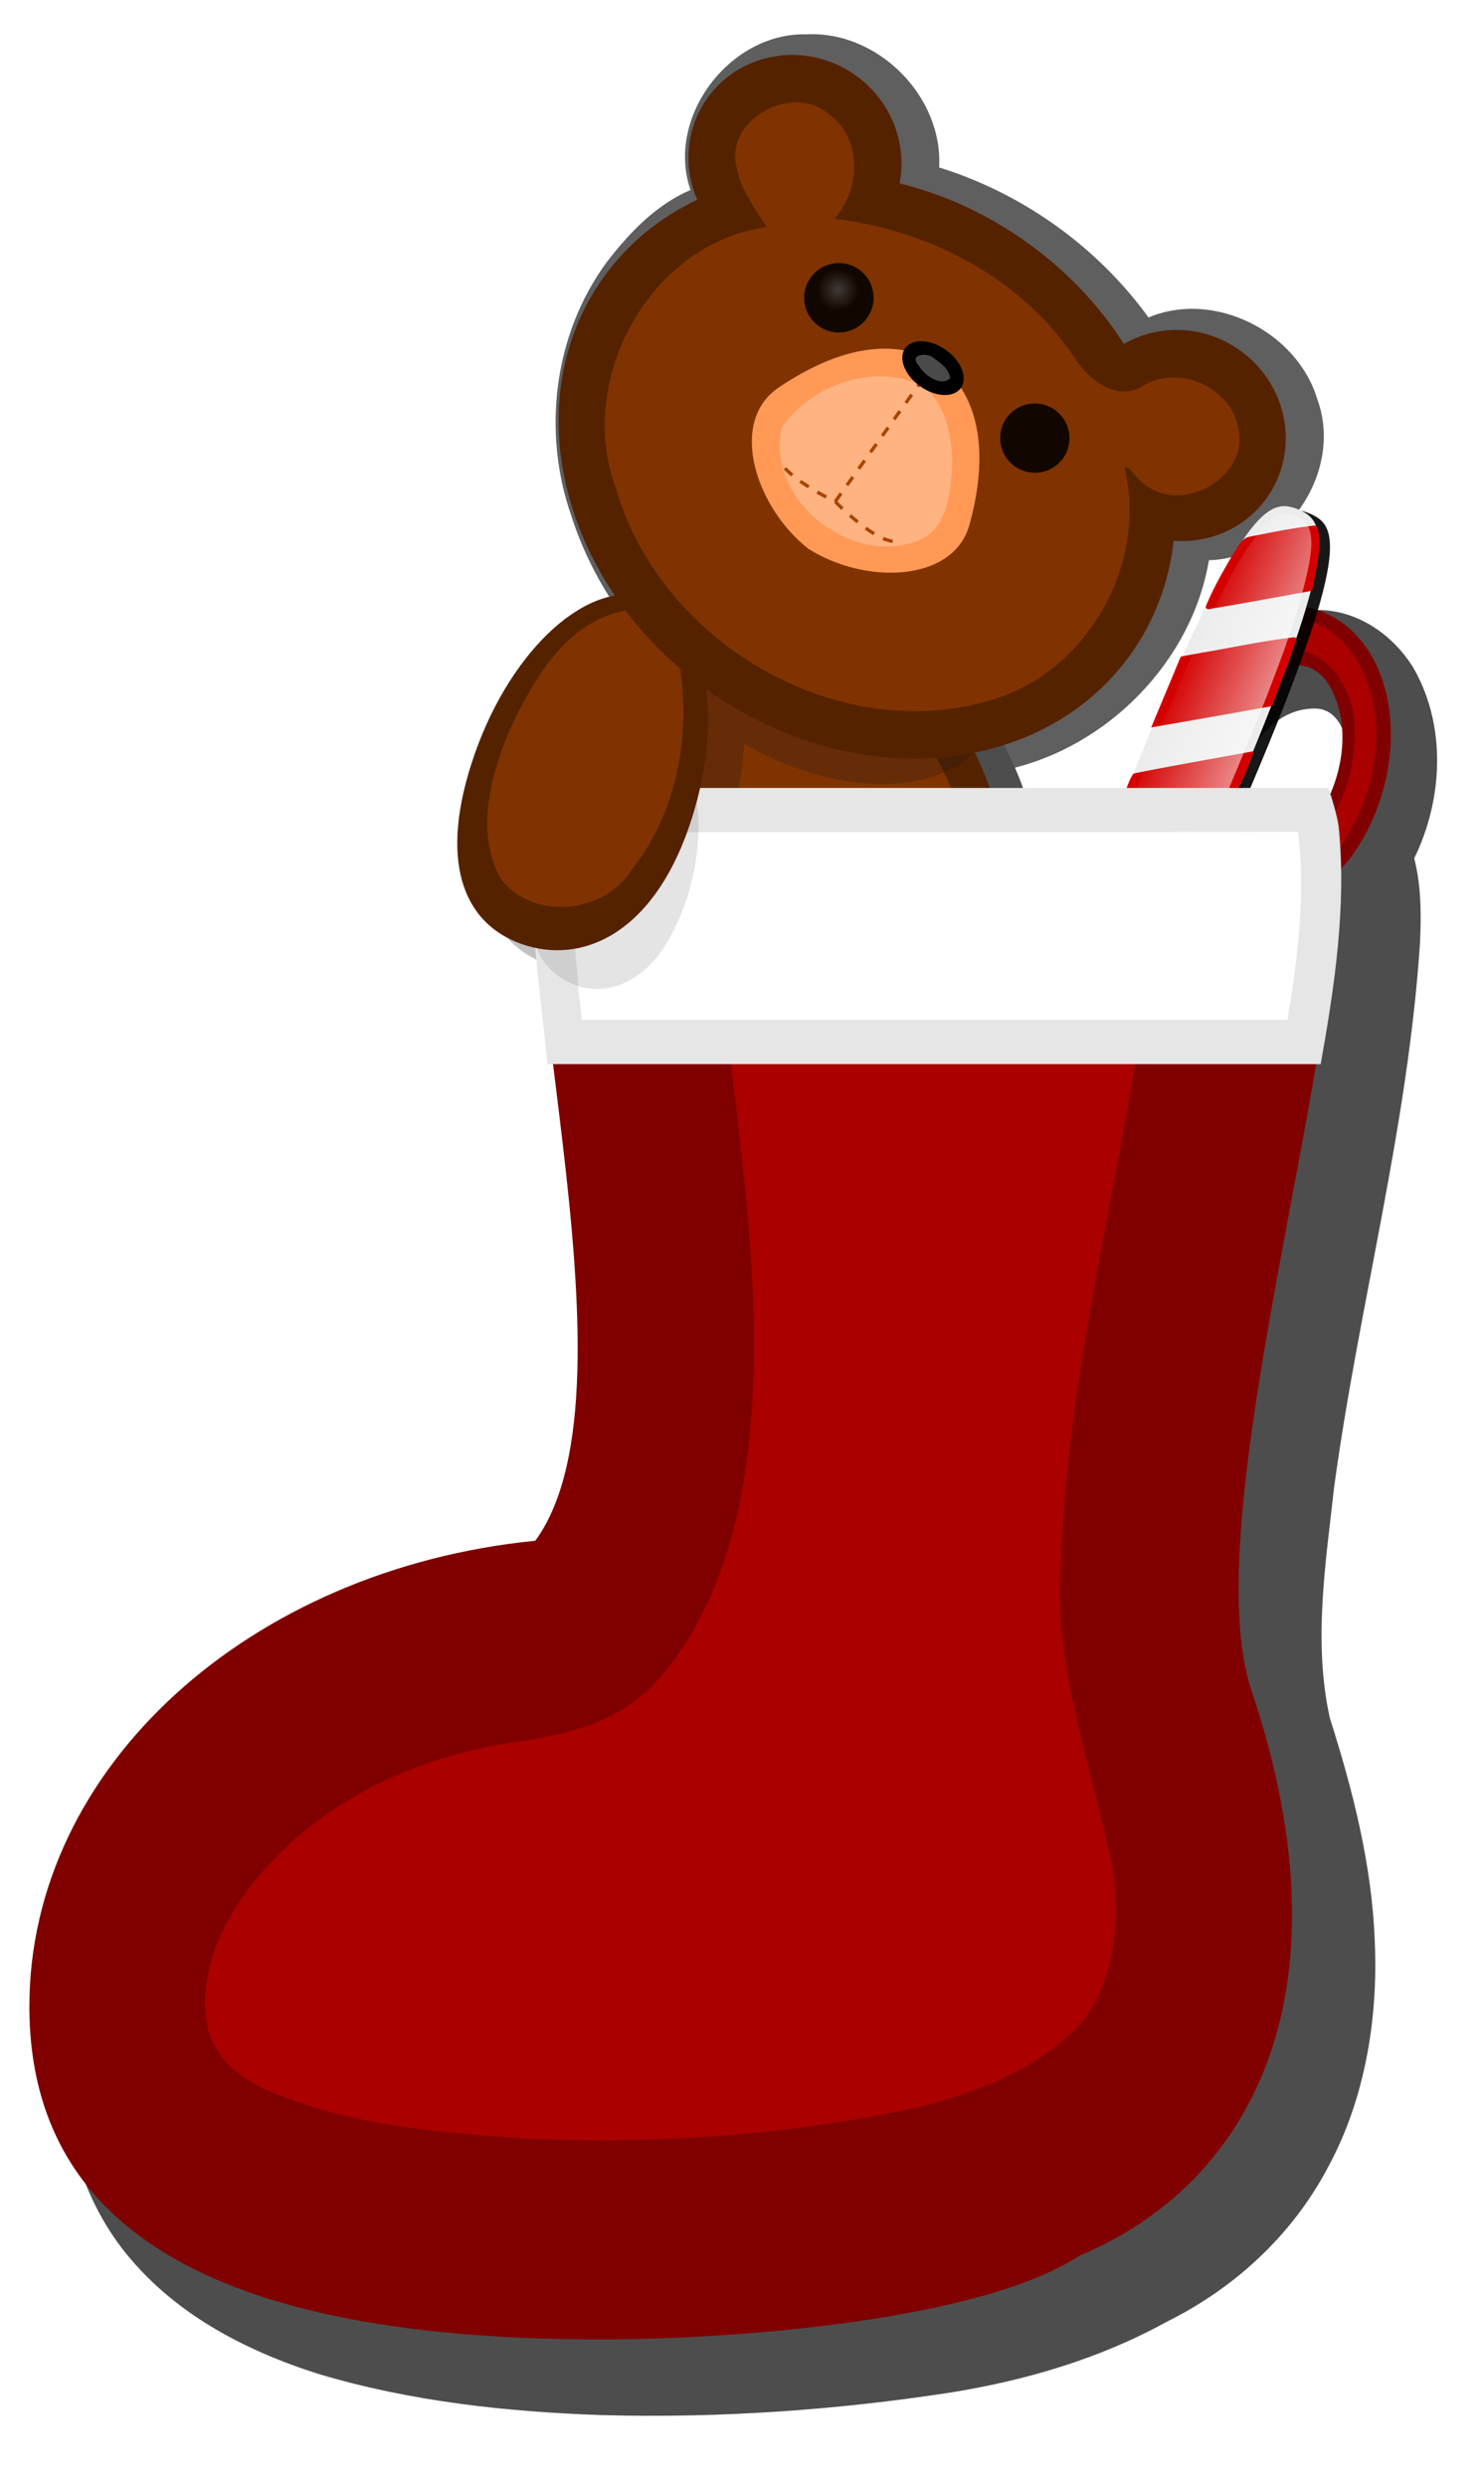 <svg xmlns="http://www.w3.org/2000/svg" xmlns:xlink="http://www.w3.org/1999/xlink" viewBox="0 0 286.23 479.6"><defs><filter id="p" height="1.287" width="1.239" color-interpolation-filters="sRGB" y="-.144" x="-.119"><feGaussianBlur stdDeviation="8.741"/></filter><filter id="c" height="1.162" width="1.205" color-interpolation-filters="sRGB" y="-.081" x="-.102"><feGaussianBlur stdDeviation="6.018"/></filter><filter id="m" height="1.572" width="1.132" color-interpolation-filters="sRGB" y="-.286" x="-.066"><feGaussianBlur stdDeviation="13.177"/></filter><filter id="g" height="1.242" width="1.282" color-interpolation-filters="sRGB" y="-.121" x="-.141"><feGaussianBlur stdDeviation="4.917"/></filter><filter id="i" color-interpolation-filters="sRGB"><feGaussianBlur stdDeviation="1.999"/></filter><filter id="q" height="1.271" width="1.272" color-interpolation-filters="sRGB" y="-.136" x="-.136"><feGaussianBlur stdDeviation="1.322"/></filter><filter id="s" height="1.364" width="1.339" color-interpolation-filters="sRGB" y="-.182" x="-.169"><feGaussianBlur stdDeviation="3.846"/></filter><filter id="t" height="2.248" width="1.556" color-interpolation-filters="sRGB" y="-.624" x="-.278"><feGaussianBlur stdDeviation="1.364"/></filter><filter id="h" height="1.346" width="1.38" color-interpolation-filters="sRGB" y="-.173" x="-.19"><feGaussianBlur stdDeviation="48.722"/></filter><filter id="f" color-interpolation-filters="sRGB"><feGaussianBlur stdDeviation="17.256"/></filter><filter id="o" height="1.207" width="1.313" color-interpolation-filters="sRGB" y="-.103" x="-.156"><feGaussianBlur stdDeviation="3.794"/></filter><filter id="d" color-interpolation-filters="sRGB"><feGaussianBlur stdDeviation="2.707"/></filter><filter id="b" color-interpolation-filters="sRGB"><feGaussianBlur stdDeviation="4.262"/></filter><filter id="e" color-interpolation-filters="sRGB"><feGaussianBlur stdDeviation="5.477"/></filter><filter id="k" height="1.157" width="1.763" color-interpolation-filters="sRGB" y="-.078" x="-.382"><feGaussianBlur stdDeviation="16.391"/></filter><filter id="j" height="1.161" width="1.323" color-interpolation-filters="sRGB" y="-.081" x="-.162"><feGaussianBlur stdDeviation="15.79"/></filter><filter id="n" height="1.198" width="1.298" color-interpolation-filters="sRGB" y="-.099" x="-.149"><feGaussianBlur stdDeviation="3.083"/></filter><linearGradient id="a"><stop offset="0" stop-color="#fff"/><stop offset="1" stop-color="#fff" stop-opacity="0"/></linearGradient><linearGradient id="l" y2="26.366" gradientUnits="userSpaceOnUse" x2="-155.87" gradientTransform="matrix(-1 0 0 1 -426.46 3.248)" y1="26.366" x1="-258.93"><stop offset="0" stop-color="#fff"/><stop offset="1" stop-color="#fff" stop-opacity="0"/></linearGradient><radialGradient id="r" xlink:href="#a" gradientUnits="userSpaceOnUse" cy="170.8" cx="-307.99" gradientTransform="matrix(1 0 0 1.004 -3.828 -3.785)" r="11.652"/></defs><path d="M352.91 117.4c-22.695-.567-41.814 24.524-34.406 46.188-10.123 4.325-18.1 12.622-24.735 21.253-15.798 21.323-19.386 50.41-10.608 75.466 16.659 52.108 75.25 87.735 129.26 75.225 29.857-6.575 54.853-32.068 59.929-62.1 22.654-.643 39.992-26.311 32.188-47.688-5.975-20.042-30.529-32.566-50.125-24.344-15.183-20.981-37.41-36.834-62.125-44.5 1.18-21.195-18.241-40.575-39.375-39.5z" filter="url(#b)" fill-rule="evenodd" fill="#5f5f5f" transform="translate(-73.85 -69.69) scale(.65)"/><path d="M351.86 288.87c-27.338.402-49.798 21.331-60.208 45.311-17.303 38.517-10.125 89.109 22.177 117.56 18.414 16.468 47.533 20.224 68.688 6.844 30.16-18.055 43.488-55.315 40.738-89.341-2.408-30.964-18.551-63.468-48.301-75.972-7.267-3.072-15.186-4.64-23.094-4.406z" filter="url(#c)" fill-rule="evenodd" fill="#4d4d4d" transform="translate(-73.85 -69.69) scale(.65)"/><path d="M194.572 174.072c0 29.893-18.915 54.127-42.25 54.127s-42.249-24.234-42.249-54.127 18.916-54.128 42.25-54.128 42.25 24.235 42.25 54.128z" fill-rule="evenodd" fill="#520"/><path d="M347.06 301.81c-24.325.83-42.867 22.14-49.436 44.263-11.398 33.949-1.509 76.751 29.779 96.581 19.655 10.804 46.507 2.909 58.219-16.094 25.892-33.934 21.788-88.592-12.188-115.88-7.643-5.536-16.812-9.291-26.375-8.875z" filter="url(#d)" fill-rule="evenodd" fill="#803300" transform="translate(-73.85 -69.69) scale(.65)"/><path d="M334.47 256.93c-14.498-.075-26.338 5-31.406 14.875-3.264 6.36-3.252 13.842-.563 21.5-13.83 5.021-28.591 20.542-37.968 41.812-13.507 30.639-7.493 49.898 9.468 57.375s38.431.358 51.938-30.281c5.227-11.856 8.002-23.751 8.47-34.312a94.757 94.757 0 004.093 2.25c28.593 14.675 59.084 12.336 68.094-5.219 9.01-17.555-6.876-43.669-35.47-58.344-12.508-6.42-25.38-9.597-36.655-9.656z" opacity=".519" filter="url(#e)" fill-rule="evenodd" fill="#1a1a1a" transform="translate(-73.85 -69.69) scale(.65)"/><path d="M-98.221 62.827c-169.92.545-339.83.103-509.75.25-18.09 22.161-18.643 52.667-16.992 79.964 5.479 99.202 32.75 197.05 24.629 296.93-2.145 21.623-6.324 44.113-18.637 62.386-90.43 10.077-180.54 42.493-248.99 103.64-48.45 42.964-83.826 103.19-89.069 168.61-4.092 46.116 8.414 94.369 38.5 129.97 32.876 38.505 81.002 60.544 128.99 74.231 60.451 16.206 123.15 22.242 185.58 24.144 76.052 1.846 152.32-2.888 227.61-13.305 48.781-7.09 97.086-19.717 141.31-41.644 42.947-19.157 81.403-49.902 105.34-90.848 23.833-39.445 32.84-86.655 30.545-132.64-1.831-45.207-14.421-89.113-29.401-131.5-10.967-44.616-2.698-90.986 2.841-135.74 16.228-107.12 48.274-211.75 56.139-320.09 1.182-23.547.728-49.322-13.137-69.382-4.167-3.768-9.956-5.241-15.5-4.969z" transform="matrix(.295 0 0 .328 294.413 136.779)" filter="url(#f)" fill-rule="evenodd" fill="#4d4d4d"/><path d="M106.359 153.125c-12.024 18.864 18.96 113.795-3.114 144.004-54.985 5.437-97.579 43.57-97.579 89.805 0 49.965 48.913 64.211 110.283 64.211 26.338 0 73.257-3.707 92.303-16.173 31.451-13.115 53.384-48.57 33.127-108.975-12.458-37.15 26.693-148.524 14.047-172.872z" fill-rule="evenodd" fill="maroon"/><path d="M503.23 288.24c-25.286 1.577-44.372 25.339-46.969 49.438-.447 21.708 17.378 38.946 36.438 46.438 12.419 4.411 27.032-.67 34.062-11.688 14.098-18.455 18.136-46 6.489-66.672-6.204-10.429-17.59-18.177-30.02-17.516zm.281 29.188c8.037-.237 10.521 9.737 10.094 16.125-.106 10.984-5.37 23.034-15.312 28.281-5.679-1.966-9.895-6.966-14.125-10.875-6.148-13.383 3.516-33.37 19.344-33.531z" filter="url(#g)" fill-rule="evenodd" fill="#4d4d4d" transform="translate(-73.85 -69.69) scale(.65)"/><path d="M255.312 118.084c-9.461-3.922-21.39 1.203-28.804 13.271-8.785 14.303-4.916 24.562 4.938 33.264s21.968 12.546 30.752-1.757c8.786-14.302 7.916-32.962-1.938-41.664a17.665 17.665 0 00-4.948-3.114zm-3.15 10.504c1.344.44 2.494 1.363 3.472 2.467 6.7 9.466 2.331 24.59-5.572 31.062-5.207 5.278-7.284 2.712-17.588-5.71-6.207-14.904 5.354-31.047 19.1-27.967.2.043.395.086.587.148z" fill-rule="evenodd" fill="maroon"/><path d="M-478.19 165.69c-15.729.035-31.459.073-47.188.188 10.193 88.94 28.022 178.8 16.621 268.59-6.522 51.758-25.018 104.7-63.934 140.82-27.691 24.633-66.225 29-101.59 33.811-63.883 10.901-127.3 39.58-167.3 92.066-15.981 21.38-27.144 49.406-20.109 76.184 6.99 20.773 28.538 31.73 48.032 38.127 52.266 18.41 108.34 21.521 163.31 25.154 86.269 3.028 173.05-2.663 257.69-19.745 37.026-9.202 75.249-22.285 102.91-49.755 24.51-29.849 25.745-72.577 14.473-108.1-12.95-52.6-33.913-104.94-29.088-160.09 4.177-114.44 38.553-224.66 55.928-337.28-76.582.563-153.17-.148-229.75.032z" transform="matrix(.295 0 0 .328 294.413 136.779)" filter="url(#h)" fill-rule="evenodd" fill="#a00"/><path d="M495.65 290.67c-21.064 1.673-37.068 22.639-37.312 42.844 1.873 16.948 17.248 29.852 32.812 34.438 10.995 1.845 19.79-6.746 24.062-16.125 8.96-16.67 10.344-40.375-3.719-54.812-4.26-3.96-9.874-6.67-15.844-6.344zm.281 9.125c13.174-.107 20.788 14.527 19.594 26.344-.175 15.748-8.684 33.004-24.219 38.312-10.123-.656-17.664-9.084-23.875-16.156-10.34-20.044 5.123-48.8 28.5-48.5z" filter="url(#i)" fill-rule="evenodd" fill="#a00" transform="translate(-73.85 -69.69) scale(.65)"/><path d="M-207.4-221.03c28.198.432 51.531 10.855 51.531 255.31 0 241.37-23.719 246.07-51.531 245.97-27.812.106-51.531-4.594-51.531-245.97 0-244.46 23.333-254.88 51.531-255.31z" transform="matrix(.177 .074 -.074 .177 272.947 153.496)" opacity=".952" filter="url(#j)" fill-rule="evenodd"/><g fill-rule="evenodd"><path d="M250.402 98.238c-5.021-2-9.917-1.872-27.908 41.388-17.764 42.713-13.912 45.29-8.983 47.32 4.914 2.065 9.457 2.979 27.221-39.736 17.991-43.26 14.629-46.821 9.67-48.972z" fill="#ececec"/><g fill="#d40000"><path d="M253.631 101.345c-4.276.458-8.552 1.357-12.767 2.188-1.55.397-2.153 2.15-3.039 3.314-1.912 3.284-3.842 6.618-5.277 10.145.11.964 1.427.178 2.047.237 6.171-1.045 12.328-2.18 18.487-3.302.69-3.903 1.881-7.915 1.146-11.88-.088-.306-.266-.62-.597-.702zM249.65 122.897c-6.067.672-12.082 2.01-18.117 3.027-1.263.23-2.527.455-3.79.687-1.897 4.558-3.801 9.113-5.703 13.669a3337.201 3337.201 0 0023.312-4.102c1.552-4.286 3.343-8.5 4.656-12.866.005-.3-.1-.36-.36-.415zM241.171 144.98c-7.51 1.392-15.048 2.681-22.53 4.187-1.008 1.37-1.366 3.16-2.073 4.703-.872 2.622-2.137 5.176-2.622 7.894.018 1.122 1.449.583 2.085.476 6.553-1.186 13.101-2.401 19.649-3.62 2.156-4.53 4.618-8.951 6.135-13.755l-.644.115zM230.865 167.612c-6.556 1.307-13.232 2.152-19.65 3.997-1.007.46-.839 1.872-1.177 2.767-.395 2.688-1.108 5.49-.657 8.225.1.599.316 1.609 1.155 1.31 4.43-.681 8.903-1.404 13.249-2.488 1.635-1.134 2.39-3.205 3.439-4.823 1.594-2.933 3.417-5.833 4.266-9.103l-.626.116z"/></g></g><path d="M-222.72-213.19c-12.45.626-20.148 13.01-22.781 24.062-11.902 36.354-11.994 75.347-14.795 113.31-3.744 82.623-3.058 165.46 1.672 248.03 2.245 29.138 5.197 58.779 15.717 86.168 3.71 8.381 12.056 14.844 21.469 14.031 10.1 1.183 22.046-2.85 25.469-13.25 11.428-24.226 12.488-51.49 15.594-77.594 5.896-71.558 5.02-143.46 4.118-215.19-1.29-47.22-2.935-94.933-12.213-141.22-3.112-12.539-6.38-26.566-16.875-35.031-5.258-3.2-11.38-3.467-17.375-3.313z" transform="matrix(.177 .074 -.074 .177 272.947 153.496)" opacity=".75" filter="url(#k)" fill-rule="evenodd" fill="url(#l)"/><path d="M105.65 152.306c-3.783 6.862-2.754 15.375-2.854 23.082.37 10 1.832 19.891 2.799 29.83H254.73c2.681-15.028 5.008-30.458 3.47-45.791-.394-2.564-1.18-5.027-1.969-7.47h-150.41l-.138.29-.028.059z" fill-rule="evenodd" fill="#e6e6e6"/><path d="M-178.22 72.094c-148.03.38-296.06.024-444.09.188-6.097 30.437.487 61.548 2.477 92.12.731 6.054 1.471 12.108 2.21 18.16h461.41c6.618-36.322 12.117-73.83 6.782-110.56l-28.781.094z" transform="matrix(.295 0 0 .328 294.413 136.779)" filter="url(#m)" fill-rule="evenodd" fill="#fff"/><path d="M308.02 326.23c-12.217-3.232-26.521 12.764-32.705 30.768-5.003 12.873-6.14 29.009.554 36.571 8.123 9.469 22.956 10.473 33.572-3.516 12.432-17.443 15.686-47.48 5.03-59.745-1.824-2.05-4.01-3.455-6.45-4.077z" opacity=".394" filter="url(#n)" fill-rule="evenodd" fill="#4d4d4d" transform="translate(-73.85 -69.69) scale(.65)"/><path d="M132.788 159.78c-7.2 20.556-20.768 26.27-32.147 22.285-11.38-3.986-16.262-16.163-9.062-36.72s22.262-33.989 33.642-30.003c11.38 3.986 14.767 23.881 7.567 44.438z" fill-rule="evenodd" fill="#520"/><path d="M299.34 288.32c-17.887 3.27-27.83 21.02-34.781 36.156-5.593 13.513-9.903 30.277-2.156 43.719 9.734 12.255 30.436 10.081 38.688-2.906 13.44-17.137 17.8-40.302 14.03-61.562-1.792-7.373-7.08-16.221-15.78-15.406z" filter="url(#o)" fill-rule="evenodd" fill="#803300" transform="translate(-73.85 -69.69) scale(.65)"/><path d="M165.074 14.56c-9.318-6.667-22.131-4.736-28.613 4.323-4.21 5.885-4.704 13.329-1.986 19.649-7.135 3.359-13.362 8.37-18.09 14.977-17.043 23.82-8.111 59.407 19.96 79.488 28.07 20.085 64.651 17.062 81.693-6.759 4.727-6.607 7.46-14.12 8.335-21.955 6.858.531 13.73-2.35 17.94-8.235 6.481-9.058 4.189-21.797-5.129-28.464-6.888-4.929-15.678-5.144-22.415-1.266-4.687-7.324-10.966-14.045-18.706-19.583-7.736-5.535-16.116-9.299-24.557-11.372 1.495-7.628-1.545-15.877-8.434-20.806z" fill-rule="evenodd" fill="#520"/><path d="M-228.84-151.75c-13.832-.367-22.947 20.275-11.344 29.188 4.809 4.45 11.144 6.418 17.094 8.75-25.549 23.973-19.789 70.093 8.719 89.125C-177.497 4.527-117.402-.47-87.931-37.625c19.032-23.131 15.319-60.321-7.252-79.849-.664-1.742 5.99.982 8.627.505 14.132-.085 22.749-20.494 11.844-29.78-8.843-8.532-25.261-5.118-30.22 6.312-3.412 8.694-14.975 7.877-22.124 4.75-26.568-9.751-56.761-5.197-81.156 8.219 1.348-12.044-7.7-25.062-20.625-24.281z" transform="rotate(35.583 -182.041 441.315) scale(.65)" filter="url(#p)" fill-rule="evenodd" fill="#803300"/><g fill-rule="evenodd"><path d="M167.247 61.322a6.694 6.694 0 11-10.889-7.79 6.694 6.694 0 0110.889 7.79z" opacity=".865"/><path d="M-313.11 156.13c-10.817.367-14.621 17.784-4.313 22.125 8.193 4.297 19.893-3.741 16.72-13.031-1.355-5.54-6.654-9.86-12.407-9.094z" opacity=".447" filter="url(#q)" fill="url(#r)" transform="scale(.344) rotate(35.583 87.17 1383.104)"/><g><path d="M205.052 88.372a6.694 6.694 0 11-10.888-7.791 6.694 6.694 0 0110.888 7.79z" opacity=".865"/><path d="M-313.11 156.13c-10.817.367-14.621 17.784-4.313 22.125 8.193 4.297 19.893-3.741 16.72-13.031-1.355-5.54-6.654-9.86-12.407-9.094z" opacity=".447" filter="url(#q)" fill="url(#r)" transform="scale(.344) rotate(35.583 19.506 1593.959)"/></g></g><path d="M181.285 70.195c-10.013-6.12-21.71-1.832-31.15 4.583-9.695 6.59-4.406 22.992 5.695 30.994 10.834 6.977 28.065 6.687 31.172-4.616 3.025-11.005 3.308-23.46-5.717-30.96z" fill-rule="evenodd" fill="#f95"/><path d="M-31.598-55.462c-15.65 2.778-26.805 18.781-26.781 34.156 8.172 20.263 40.193 21.961 52 4.625 6.1-8.194-.149-18.257-4.812-25.5-4.822-6.38-11.855-13.044-20.406-13.281z" filter="url(#s)" fill-rule="evenodd" fill="#ffb380" transform="rotate(35.583 -93.37 328.382) scale(.65)"/><path style="block-progression:tb;text-indent:0;text-transform:none" d="M177.86 72.746l-1.135 1.587.529.378 1.135-1.587zm-2.271 3.174l-1.136 1.587.53.378 1.135-1.587zm-2.271 3.174l-1.136 1.587.53.378 1.135-1.587zm-2.271 3.174l-1.136 1.587.53.378 1.135-1.587zm-2.271 3.174l-1.136 1.587.53.379 1.135-1.587zm-2.271 3.174l-1.136 1.587.53.379 1.135-1.587zm-2.271 3.174l-1.136 1.587.53.379 1.135-1.587zm-2.271 3.174l-1.136 1.587.265.19-.227.212 1.065 1.062.344.322.445-.482-.328-.31-.017-.012-.852-.835.97-1.355zm10.203 9.075l-.045-.007-.342-.045-.782-.234-.045-.008-.501-.208-.251.595.534.232.028-.004.815.258.045.007.017.012.472.038.017.012.028-.005.057-.01zm-12.654-8.479l-.992-.535-.017-.011-.692-.396-.329.565.709.407.016.012.992.535zm-7.874-5.483l-.482.43.233.266.017.012.71.684.017.012.472.387.428-.493-.455-.376-.017-.012-.678-.66-.033-.024zm12.521 9.083l-.428.494.867.745.638.506.411-.505-.621-.494-.017-.012zm-8.001-5.55l-1.094-.707-.016-.012-.508-.338-.379.529.525.35.016.012 1.11.719zm12.614 9.025l-.355-.203-.883-.582-.364-.26-.378.529.363.26.017.012.883.582.017.012.37.215z" color="#000" fill="#a40"/><path d="M185.322 74.83c-1.38 1.928-4.902 1.773-7.866-.347-2.963-2.12-4.247-5.404-2.867-7.333s4.902-1.774 7.866.347c2.963 2.12 4.247 5.403 2.867 7.332z" fill-rule="evenodd"/><path d="M-33.851-64.057c-2.506-.198-6.554 3.436-2.156 4.375 2.988 1.38 9.055 1.428 9.812-2.313-1.76-2.17-5.11-2.087-7.656-2.062z" opacity=".538" filter="url(#t)" fill-rule="evenodd" fill="#fff" transform="rotate(35.583 -93.37 328.382) scale(.65)"/></svg>